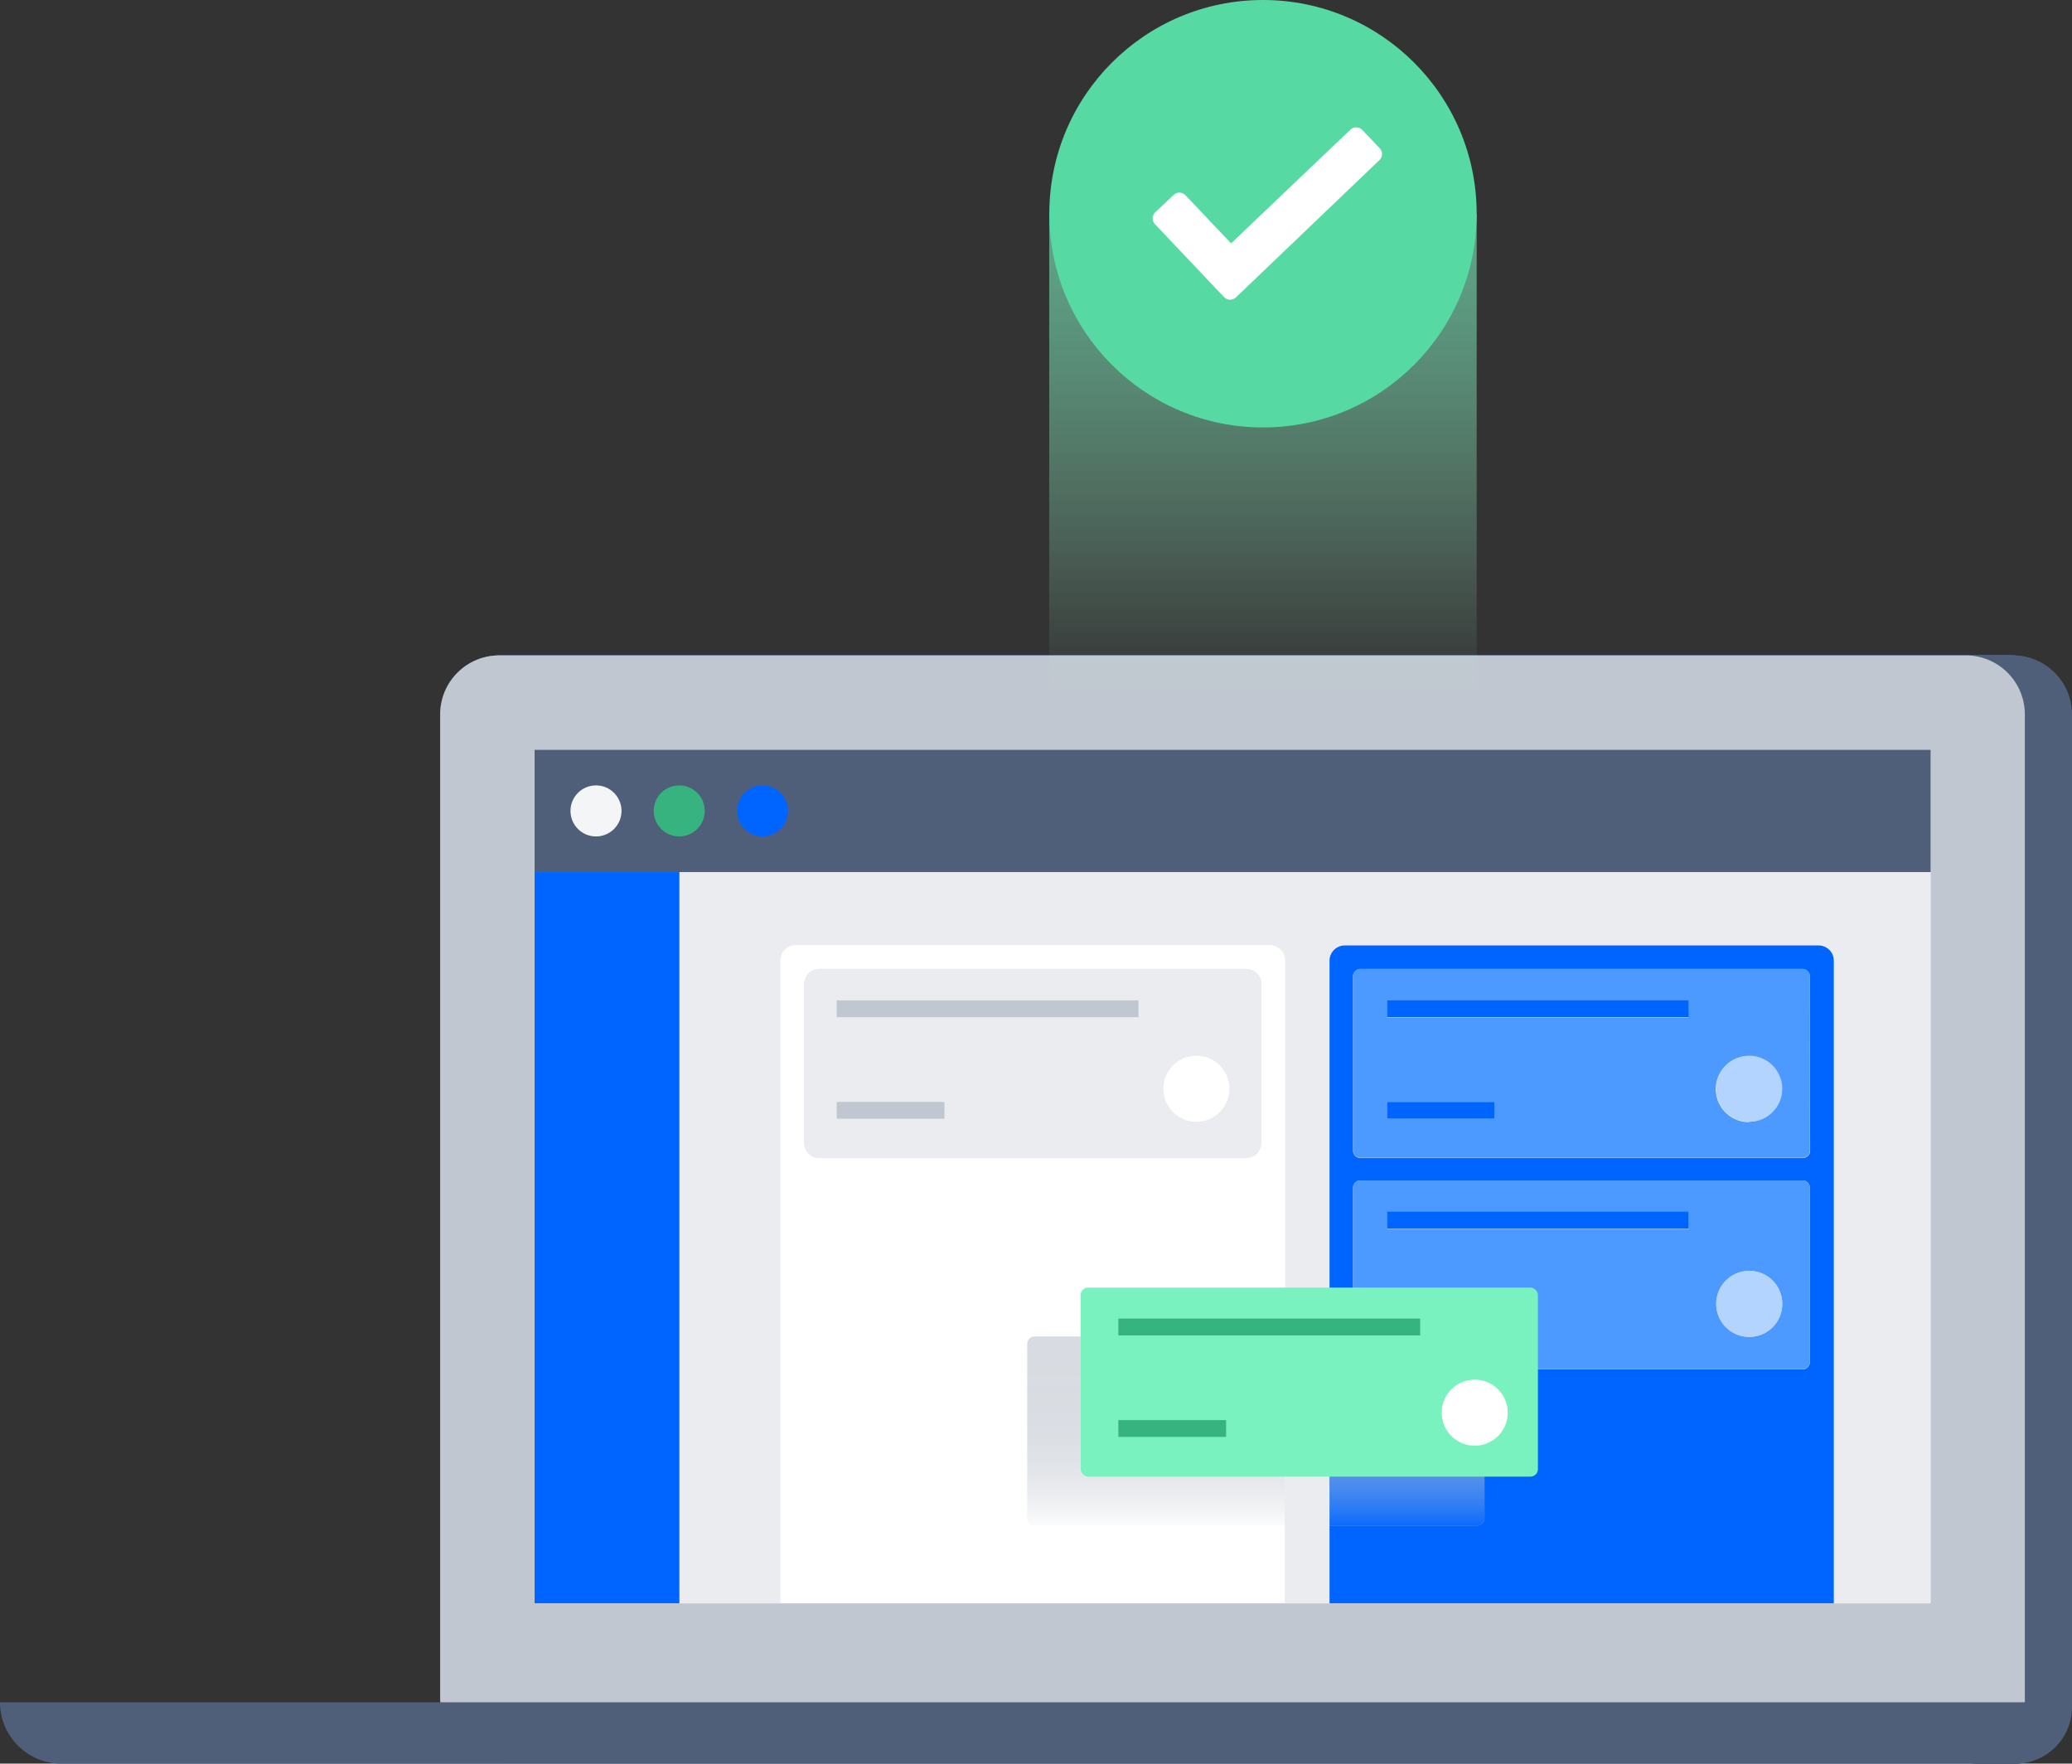<svg xmlns="http://www.w3.org/2000/svg" xmlns:xlink="http://www.w3.org/1999/xlink" viewBox="0 0 246 209.35"><rect x="0" y="0" width="246" height="209.35" fill="#333333" stroke="none"/><defs><style>.cls-1{isolation:isolate;}.cls-2{fill:#505f79;}.cls-3{fill:#c1c7d0;}.cls-4{fill:#dfe1e5;}.cls-5{fill:#ebecf0;}.cls-6{fill:#fff;}.cls-7{fill:#0065ff;}.cls-8{fill:#4c9aff;}.cls-10,.cls-11,.cls-9{opacity:0.63;mix-blend-mode:multiply;}.cls-9{fill:url(#linear-gradient);}.cls-10{fill:url(#linear-gradient-2);}.cls-11{fill:url(#linear-gradient-3);}.cls-12{fill:#b2d4ff;}.cls-13{fill:#f4f5f7;}.cls-14{fill:#36b37e;}.cls-15{fill:url(#linear-gradient-4);}.cls-16{fill:#57d9a3;}.cls-17{fill:#79f2c0;}</style><linearGradient id="linear-gradient" x1="137.25" y1="181.09" x2="137.25" y2="158.65" gradientUnits="userSpaceOnUse"><stop offset="0" stop-color="#c1c7d0" stop-opacity="0.1"/><stop offset="0.02" stop-color="#c1c7d0" stop-opacity="0.16"/><stop offset="0.09" stop-color="#c1c7d0" stop-opacity="0.36"/><stop offset="0.17" stop-color="#c1c7d0" stop-opacity="0.53"/><stop offset="0.25" stop-color="#c1c7d0" stop-opacity="0.68"/><stop offset="0.34" stop-color="#c1c7d0" stop-opacity="0.8"/><stop offset="0.44" stop-color="#c1c7d0" stop-opacity="0.89"/><stop offset="0.56" stop-color="#c1c7d0" stop-opacity="0.95"/><stop offset="0.71" stop-color="#c1c7d0" stop-opacity="0.99"/><stop offset="1" stop-color="#c1c7d0"/></linearGradient><linearGradient id="linear-gradient-2" x1="167.05" y1="181.09" x2="167.05" y2="158.65" xlink:href="#linear-gradient"/><linearGradient id="linear-gradient-3" x1="168.44" y1="181.09" x2="168.44" y2="158.65" xlink:href="#linear-gradient"/><linearGradient id="linear-gradient-4" x1="149.95" y1="82.6" x2="149.95" y2="25.37" gradientUnits="userSpaceOnUse"><stop offset="0" stop-color="#abf5d1" stop-opacity="0"/><stop offset="0.34" stop-color="#96f4ca" stop-opacity="0.25"/><stop offset="0.64" stop-color="#86f3c5" stop-opacity="0.44"/><stop offset="0.87" stop-color="#7df2c1" stop-opacity="0.56"/><stop offset="1" stop-color="#79f2c0" stop-opacity="0.6"/></linearGradient></defs><title>JIRA Laptop Done</title><g class="cls-1"><g id="Layer_2" data-name="Layer 2"><g id="Devices"><path class="cls-2" d="M65.7,209.35H239.29a6.71,6.71,0,0,0,6.71-6.71V84.8a7,7,0,0,0-7-7H64.86a7,7,0,0,0-7,7V201.51A7.83,7.83,0,0,0,65.7,209.35Z"/><path class="cls-2" d="M65.59,209.35H239.17a6.71,6.71,0,0,0,6.71-6.71V84.8a7,7,0,0,0-7-7H64.75a7,7,0,0,0-7,7V201.51A7.83,7.83,0,0,0,65.59,209.35Z"/><path class="cls-2" d="M65.48,209.35H239.06a6.71,6.71,0,0,0,6.71-6.71V84.8a7,7,0,0,0-7-7H64.63a7,7,0,0,0-7,7V201.51A7.83,7.83,0,0,0,65.48,209.35Z"/><path class="cls-2" d="M65.37,209.35H239a6.71,6.71,0,0,0,6.71-6.71V84.8a7,7,0,0,0-7-7H64.52a7,7,0,0,0-7,7V201.51A7.83,7.83,0,0,0,65.37,209.35Z"/><path class="cls-2" d="M65.26,209.35H238.84a6.71,6.71,0,0,0,6.71-6.71V84.8a7,7,0,0,0-7-7H64.41a7,7,0,0,0-7,7V201.51A7.83,7.83,0,0,0,65.26,209.35Z"/><path class="cls-2" d="M65.15,209.35H238.73a6.71,6.71,0,0,0,6.71-6.71V84.8a7,7,0,0,0-7-7H64.3a7,7,0,0,0-7,7V201.51A7.83,7.83,0,0,0,65.15,209.35Z"/><path class="cls-2" d="M65,209.35H238.62a6.71,6.71,0,0,0,6.71-6.71V84.8a7,7,0,0,0-7-7H64.19a7,7,0,0,0-7,7V201.51A7.83,7.83,0,0,0,65,209.35Z"/><path class="cls-2" d="M64.92,209.35H238.5a6.71,6.71,0,0,0,6.71-6.71V84.8a7,7,0,0,0-7-7H64.08a7,7,0,0,0-7,7V201.51A7.83,7.83,0,0,0,64.92,209.35Z"/><path class="cls-2" d="M64.81,209.35H238.39a6.71,6.71,0,0,0,6.71-6.71V84.8a7,7,0,0,0-7-7H64a7,7,0,0,0-7,7V201.51A7.83,7.83,0,0,0,64.81,209.35Z"/><path class="cls-2" d="M64.7,209.35H238.28a6.71,6.71,0,0,0,6.71-6.71V84.8a7,7,0,0,0-7-7H63.85a7,7,0,0,0-7,7V201.51A7.83,7.83,0,0,0,64.7,209.35Z"/><path class="cls-2" d="M64.59,209.35H238.17a6.71,6.71,0,0,0,6.71-6.71V84.8a7,7,0,0,0-7-7H63.74a7,7,0,0,0-7,7V201.51A7.83,7.83,0,0,0,64.59,209.35Z"/><path class="cls-2" d="M64.47,209.35H238.06a6.71,6.71,0,0,0,6.71-6.71V84.8a7,7,0,0,0-7-7H63.63a7,7,0,0,0-7,7V201.51A7.83,7.83,0,0,0,64.47,209.35Z"/><path class="cls-2" d="M64.36,209.35H237.94a6.71,6.71,0,0,0,6.71-6.71V84.8a7,7,0,0,0-7-7H63.52a7,7,0,0,0-7,7V201.51A7.83,7.83,0,0,0,64.36,209.35Z"/><path class="cls-2" d="M64.25,209.35H237.83a6.71,6.71,0,0,0,6.71-6.71V84.8a7,7,0,0,0-7-7H63.4a7,7,0,0,0-7,7V201.51A7.83,7.83,0,0,0,64.25,209.35Z"/><path class="cls-2" d="M64.14,209.35H237.72a6.71,6.71,0,0,0,6.71-6.71V84.8a7,7,0,0,0-7-7H63.29a7,7,0,0,0-7,7V201.51A7.83,7.83,0,0,0,64.14,209.35Z"/><path class="cls-2" d="M64,209.35H237.61a6.71,6.71,0,0,0,6.71-6.71V84.8a7,7,0,0,0-7-7H63.18a7,7,0,0,0-7,7V201.51A7.83,7.83,0,0,0,64,209.35Z"/><path class="cls-2" d="M63.91,209.35H237.5a6.71,6.71,0,0,0,6.71-6.71V84.8a7,7,0,0,0-7-7H63.07a7,7,0,0,0-7,7V201.51A7.83,7.83,0,0,0,63.91,209.35Z"/><path class="cls-2" d="M63.8,209.35H237.38a6.71,6.71,0,0,0,6.71-6.71V84.8a7,7,0,0,0-7-7H63a7,7,0,0,0-7,7V201.51A7.83,7.83,0,0,0,63.8,209.35Z"/><path class="cls-2" d="M63.69,209.35H237.27a6.71,6.71,0,0,0,6.71-6.71V84.8a7,7,0,0,0-7-7H62.84a7,7,0,0,0-7,7V201.51A7.83,7.83,0,0,0,63.69,209.35Z"/><path class="cls-2" d="M63.58,209.35H237.16a6.71,6.71,0,0,0,6.71-6.71V84.8a7,7,0,0,0-7-7H62.73a7,7,0,0,0-7,7V201.51A7.83,7.83,0,0,0,63.58,209.35Z"/><path class="cls-2" d="M63.47,209.35H237a6.71,6.71,0,0,0,6.71-6.71V84.8a7,7,0,0,0-7-7H62.62a7,7,0,0,0-7,7V201.51A7.83,7.83,0,0,0,63.47,209.35Z"/><path class="cls-2" d="M63.36,209.35H236.94a6.71,6.71,0,0,0,6.71-6.71V84.8a7,7,0,0,0-7-7H62.51a7,7,0,0,0-7,7V201.51A7.83,7.83,0,0,0,63.36,209.35Z"/><path class="cls-2" d="M63.24,209.35H236.82a6.71,6.71,0,0,0,6.71-6.71V84.8a7,7,0,0,0-7-7H62.4a7,7,0,0,0-7,7V201.51A7.83,7.83,0,0,0,63.24,209.35Z"/><path class="cls-2" d="M63.13,209.35H236.71a6.71,6.71,0,0,0,6.71-6.71V84.8a7,7,0,0,0-7-7H62.28a7,7,0,0,0-7,7V201.51A7.83,7.83,0,0,0,63.13,209.35Z"/><path class="cls-2" d="M63,209.35H236.6a6.71,6.71,0,0,0,6.71-6.71V84.8a7,7,0,0,0-7-7H62.17a7,7,0,0,0-7,7V201.51A7.83,7.83,0,0,0,63,209.35Z"/><path class="cls-2" d="M62.91,209.35H236.49a6.71,6.71,0,0,0,6.71-6.71V84.8a7,7,0,0,0-7-7H62.06a7,7,0,0,0-7,7V201.51A7.83,7.83,0,0,0,62.91,209.35Z"/><path class="cls-2" d="M62.8,209.35H236.38a6.71,6.71,0,0,0,6.71-6.71V84.8a7,7,0,0,0-7-7H61.95a7,7,0,0,0-7,7V201.51A7.83,7.83,0,0,0,62.8,209.35Z"/><path class="cls-2" d="M62.68,209.35H236.27a6.71,6.71,0,0,0,6.71-6.71V84.8a7,7,0,0,0-7-7H61.84a7,7,0,0,0-7,7V201.51A7.83,7.83,0,0,0,62.68,209.35Z"/><path class="cls-2" d="M62.57,209.35H236.15a6.71,6.71,0,0,0,6.71-6.71V84.8a7,7,0,0,0-7-7H61.73a7,7,0,0,0-7,7V201.51A7.83,7.83,0,0,0,62.57,209.35Z"/><path class="cls-2" d="M62.46,209.35H236a6.71,6.71,0,0,0,6.71-6.71V84.8a7,7,0,0,0-7-7H61.61a7,7,0,0,0-7,7V201.51A7.83,7.83,0,0,0,62.46,209.35Z"/><path class="cls-2" d="M62.35,209.35H235.93a6.71,6.71,0,0,0,6.71-6.71V84.8a7,7,0,0,0-7-7H61.5a7,7,0,0,0-7,7V201.51A7.83,7.83,0,0,0,62.35,209.35Z"/><path class="cls-2" d="M62.24,209.35H235.82a6.71,6.71,0,0,0,6.71-6.71V84.8a7,7,0,0,0-7-7H61.39a7,7,0,0,0-7,7V201.51A7.83,7.83,0,0,0,62.24,209.35Z"/><path class="cls-2" d="M62.12,209.35H235.71a6.71,6.71,0,0,0,6.71-6.71V84.8a7,7,0,0,0-7-7H61.28a7,7,0,0,0-7,7V201.51A7.83,7.83,0,0,0,62.12,209.35Z"/><path class="cls-2" d="M62,209.35H235.59a6.71,6.71,0,0,0,6.71-6.71V84.8a7,7,0,0,0-7-7H61.17a7,7,0,0,0-7,7V201.51A7.83,7.83,0,0,0,62,209.35Z"/><path class="cls-2" d="M61.9,209.35H235.48a6.71,6.71,0,0,0,6.71-6.71V84.8a7,7,0,0,0-7-7H61.05a7,7,0,0,0-7,7V201.51A7.83,7.83,0,0,0,61.9,209.35Z"/><path class="cls-2" d="M61.79,209.35H235.37a6.71,6.71,0,0,0,6.71-6.71V84.8a7,7,0,0,0-7-7H60.94a7,7,0,0,0-7,7V201.51A7.83,7.83,0,0,0,61.79,209.35Z"/><path class="cls-2" d="M61.68,209.35H235.26a6.71,6.71,0,0,0,6.71-6.71V84.8a7,7,0,0,0-7-7H60.83a7,7,0,0,0-7,7V201.51A7.83,7.83,0,0,0,61.68,209.35Z"/><path class="cls-2" d="M61.56,209.35H235.15a6.71,6.71,0,0,0,6.71-6.71V84.8a7,7,0,0,0-7-7H60.72a7,7,0,0,0-7,7V201.51A7.83,7.83,0,0,0,61.56,209.35Z"/><path class="cls-2" d="M61.45,209.35H235a6.71,6.71,0,0,0,6.71-6.71V84.8a7,7,0,0,0-7-7H60.61a7,7,0,0,0-7,7V201.51A7.83,7.83,0,0,0,61.45,209.35Z"/><path class="cls-2" d="M61.34,209.35H234.92a6.71,6.71,0,0,0,6.71-6.71V84.8a7,7,0,0,0-7-7H60.49a7,7,0,0,0-7,7V201.51A7.83,7.83,0,0,0,61.34,209.35Z"/><path class="cls-2" d="M61.23,209.35H234.81a6.71,6.71,0,0,0,6.71-6.71V84.8a7,7,0,0,0-7-7H60.38a7,7,0,0,0-7,7V201.51A7.83,7.83,0,0,0,61.23,209.35Z"/><path class="cls-2" d="M61.12,209.35H234.7a6.71,6.71,0,0,0,6.71-6.71V84.8a7,7,0,0,0-7-7H60.27a7,7,0,0,0-7,7V201.51A7.83,7.83,0,0,0,61.12,209.35Z"/><path class="cls-2" d="M61,209.35H234.59a6.71,6.71,0,0,0,6.71-6.71V84.8a7,7,0,0,0-7-7H60.16a7,7,0,0,0-7,7V201.51A7.83,7.83,0,0,0,61,209.35Z"/><path class="cls-2" d="M60.89,209.35H234.47a6.71,6.71,0,0,0,6.71-6.71V84.8a7,7,0,0,0-7-7H60a7,7,0,0,0-7,7V201.51A7.83,7.83,0,0,0,60.89,209.35Z"/><path class="cls-2" d="M60.78,209.35H234.36a6.71,6.71,0,0,0,6.71-6.71V84.8a7,7,0,0,0-7-7H59.94a7,7,0,0,0-7,7V201.51A7.83,7.83,0,0,0,60.78,209.35Z"/><path class="cls-2" d="M60.67,209.35H234.25a6.71,6.71,0,0,0,6.71-6.71V84.8a7,7,0,0,0-7-7H59.82a7,7,0,0,0-7,7V201.51A7.83,7.83,0,0,0,60.67,209.35Z"/><path class="cls-2" d="M60.56,209.35H234.14a6.71,6.71,0,0,0,6.71-6.71V84.8a7,7,0,0,0-7-7H59.71a7,7,0,0,0-7,7V201.51A7.83,7.83,0,0,0,60.56,209.35Z"/><path class="cls-2" d="M60.45,209.35H234a6.71,6.71,0,0,0,6.71-6.71V84.8a7,7,0,0,0-7-7H59.6a7,7,0,0,0-7,7V201.51A7.83,7.83,0,0,0,60.45,209.35Z"/><path class="cls-2" d="M60.33,209.35H233.92a6.71,6.71,0,0,0,6.71-6.71V84.8a7,7,0,0,0-7-7H59.49a7,7,0,0,0-7,7V201.51A7.83,7.83,0,0,0,60.33,209.35Z"/><path class="cls-2" d="M60.22,209.35H233.8a6.71,6.71,0,0,0,6.71-6.71V84.8a7,7,0,0,0-7-7H59.38a7,7,0,0,0-7,7V201.51A7.83,7.83,0,0,0,60.22,209.35Z"/><path class="cls-2" d="M60.11,209.35H233.69a6.71,6.71,0,0,0,6.71-6.71V84.8a7,7,0,0,0-7-7H59.26a7,7,0,0,0-7,7V201.51A7.83,7.83,0,0,0,60.11,209.35Z"/><path class="cls-3" d="M60.11,209.35H233.69a6.71,6.71,0,0,0,6.71-6.71V84.8a7,7,0,0,0-7-7H59.26a7,7,0,0,0-7,7V201.51A7.83,7.83,0,0,0,60.11,209.35Z"/><rect class="cls-4" x="63.47" y="89" width="165.75" height="101.32"/><path class="cls-2" d="M7.28,202.06H236.44a7.28,7.28,0,0,1,7.28,7.28v0a0,0,0,0,1,0,0H0a0,0,0,0,1,0,0v0A7.28,7.28,0,0,1,7.28,202.06Z" transform="translate(243.72 411.41) rotate(180)"/><rect id="_Rectangle_" data-name="&lt;Rectangle&gt;" class="cls-5" x="95.68" y="56.79" width="101.32" height="165.75" transform="translate(286 -6.68) rotate(90)"/><path class="cls-6" d="M122,180.22V159.53a.88.88,0,0,1,.88-.88h29.69V114a1.81,1.81,0,0,0-1.81-1.81H94.47A1.81,1.81,0,0,0,92.66,114v76.29h59.87v-9.23H122.84A.88.88,0,0,1,122,180.22ZM95.47,135.66V116.83A1.81,1.81,0,0,1,97.28,115h50.67a1.81,1.81,0,0,1,1.81,1.81v18.83a1.81,1.81,0,0,1-1.81,1.81H97.28A1.81,1.81,0,0,1,95.47,135.66Z"/><path class="cls-7" d="M215.91,112.23H159.66a1.81,1.81,0,0,0-1.81,1.81v44.62h2.79V141a.88.88,0,0,1,.88-.88H214a.88.88,0,0,1,.88.88v20.68a.88.88,0,0,1-.88.88H176.24v17.65a.88.88,0,0,1-.88.88H157.85v9.23h59.87V114A1.81,1.81,0,0,0,215.91,112.23Zm-1,24.36a.88.88,0,0,1-.88.88H161.52a.88.88,0,0,1-.88-.88V115.91a.88.88,0,0,1,.88-.88H214a.88.88,0,0,1,.88.88Z"/><path class="cls-8" d="M214,115H161.52a.88.88,0,0,0-.88.88v20.68a.88.88,0,0,0,.88.88H214a.88.88,0,0,0,.88-.88V115.91A.88.88,0,0,0,214,115ZM177.46,132.8H164.67v-2h12.79Zm23-12H164.67v-2H200.5Zm7.17,12.4a3.92,3.92,0,1,1,3.92-3.92A3.92,3.92,0,0,1,207.68,133.15Z"/><path class="cls-8" d="M176.24,159.53v3H214a.88.88,0,0,0,.88-.88V141a.88.88,0,0,0-.88-.88H161.52a.88.88,0,0,0-.88.88v17.65h14.72A.88.88,0,0,1,176.24,159.53Zm31.44-8.67a3.92,3.92,0,1,1-3.92,3.92A3.92,3.92,0,0,1,207.68,150.86Zm-43-7H200.5v2H164.67Z"/><path class="cls-6" d="M122.84,158.65a.88.88,0,0,0-.88.88v20.68a.88.88,0,0,0,.88.88h29.69V158.65Z"/><path class="cls-9" d="M122.84,158.65a.88.88,0,0,0-.88.88v20.68a.88.88,0,0,0,.88.88h29.69V158.65Z"/><path class="cls-7" d="M176.24,180.22V162.56H161.52a.88.88,0,0,1-.88-.88v-3h-2.79v22.44h17.51A.88.88,0,0,0,176.24,180.22Z"/><path class="cls-10" d="M176.24,180.22V162.56H161.52a.88.88,0,0,1-.88-.88v-3h-2.79v22.44h17.51A.88.88,0,0,0,176.24,180.22Z"/><path class="cls-8" d="M161.52,162.56h14.72v-3a.88.88,0,0,0-.88-.88H160.64v3A.88.88,0,0,0,161.52,162.56Z"/><path class="cls-11" d="M161.52,162.56h14.72v-3a.88.88,0,0,0-.88-.88H160.64v3A.88.88,0,0,0,161.52,162.56Z"/><path class="cls-5" d="M149.75,135.66V116.83a1.81,1.81,0,0,0-1.81-1.81H97.28a1.81,1.81,0,0,0-1.81,1.81v18.83a1.81,1.81,0,0,0,1.81,1.81h50.67A1.81,1.81,0,0,0,149.75,135.66Zm-37.62-2.86H99.34v-2h12.79Zm23-12H99.34v-2h35.83Zm6.86,12.4a3.92,3.92,0,1,1,3.92-3.92A3.92,3.92,0,0,1,142,133.15Z"/><circle class="cls-6" cx="142.04" cy="129.24" r="3.92"/><circle class="cls-12" cx="207.68" cy="129.24" r="3.92"/><circle class="cls-12" cx="207.68" cy="154.77" r="3.92"/><rect class="cls-3" x="99.34" y="118.75" width="35.83" height="2"/><rect class="cls-3" x="99.34" y="130.8" width="12.79" height="2"/><rect class="cls-7" x="164.67" y="118.75" width="35.83" height="2"/><rect class="cls-7" x="164.67" y="130.8" width="12.79" height="2"/><rect class="cls-7" x="164.67" y="143.83" width="35.83" height="2"/><rect class="cls-2" x="63.47" y="89" width="165.75" height="14.52"/><rect class="cls-7" x="63.47" y="103.52" width="17.19" height="86.8"/><circle class="cls-13" cx="70.76" cy="96.26" r="3.03"/><circle class="cls-14" cx="80.64" cy="96.26" r="3.03"/><circle class="cls-7" cx="90.53" cy="96.26" r="3.03"/><rect class="cls-15" x="124.57" y="25.37" width="50.75" height="57.22"/><circle class="cls-16" cx="149.95" cy="25.37" r="25.37"/><path class="cls-6" d="M145.33,35.27l-8.19-8.64a1,1,0,0,1,0-1.41l2.18-2.06a1,1,0,0,1,1.41,0l5.43,5.73,14.15-13.48a1,1,0,0,1,1.41,0l2.07,2.17a1,1,0,0,1,0,1.41L146.74,35.3A1,1,0,0,1,145.33,35.27Z"/><rect id="_Rectangle_2" data-name="&lt;Rectangle&gt;" class="cls-17" x="128.31" y="152.84" width="54.28" height="22.44" rx="0.88" ry="0.88"/><circle class="cls-6" cx="175.09" cy="167.69" r="3.92"/><rect class="cls-14" x="132.78" y="156.52" width="35.83" height="2"/><rect class="cls-14" x="132.78" y="168.57" width="12.79" height="2"/></g></g></g></svg>